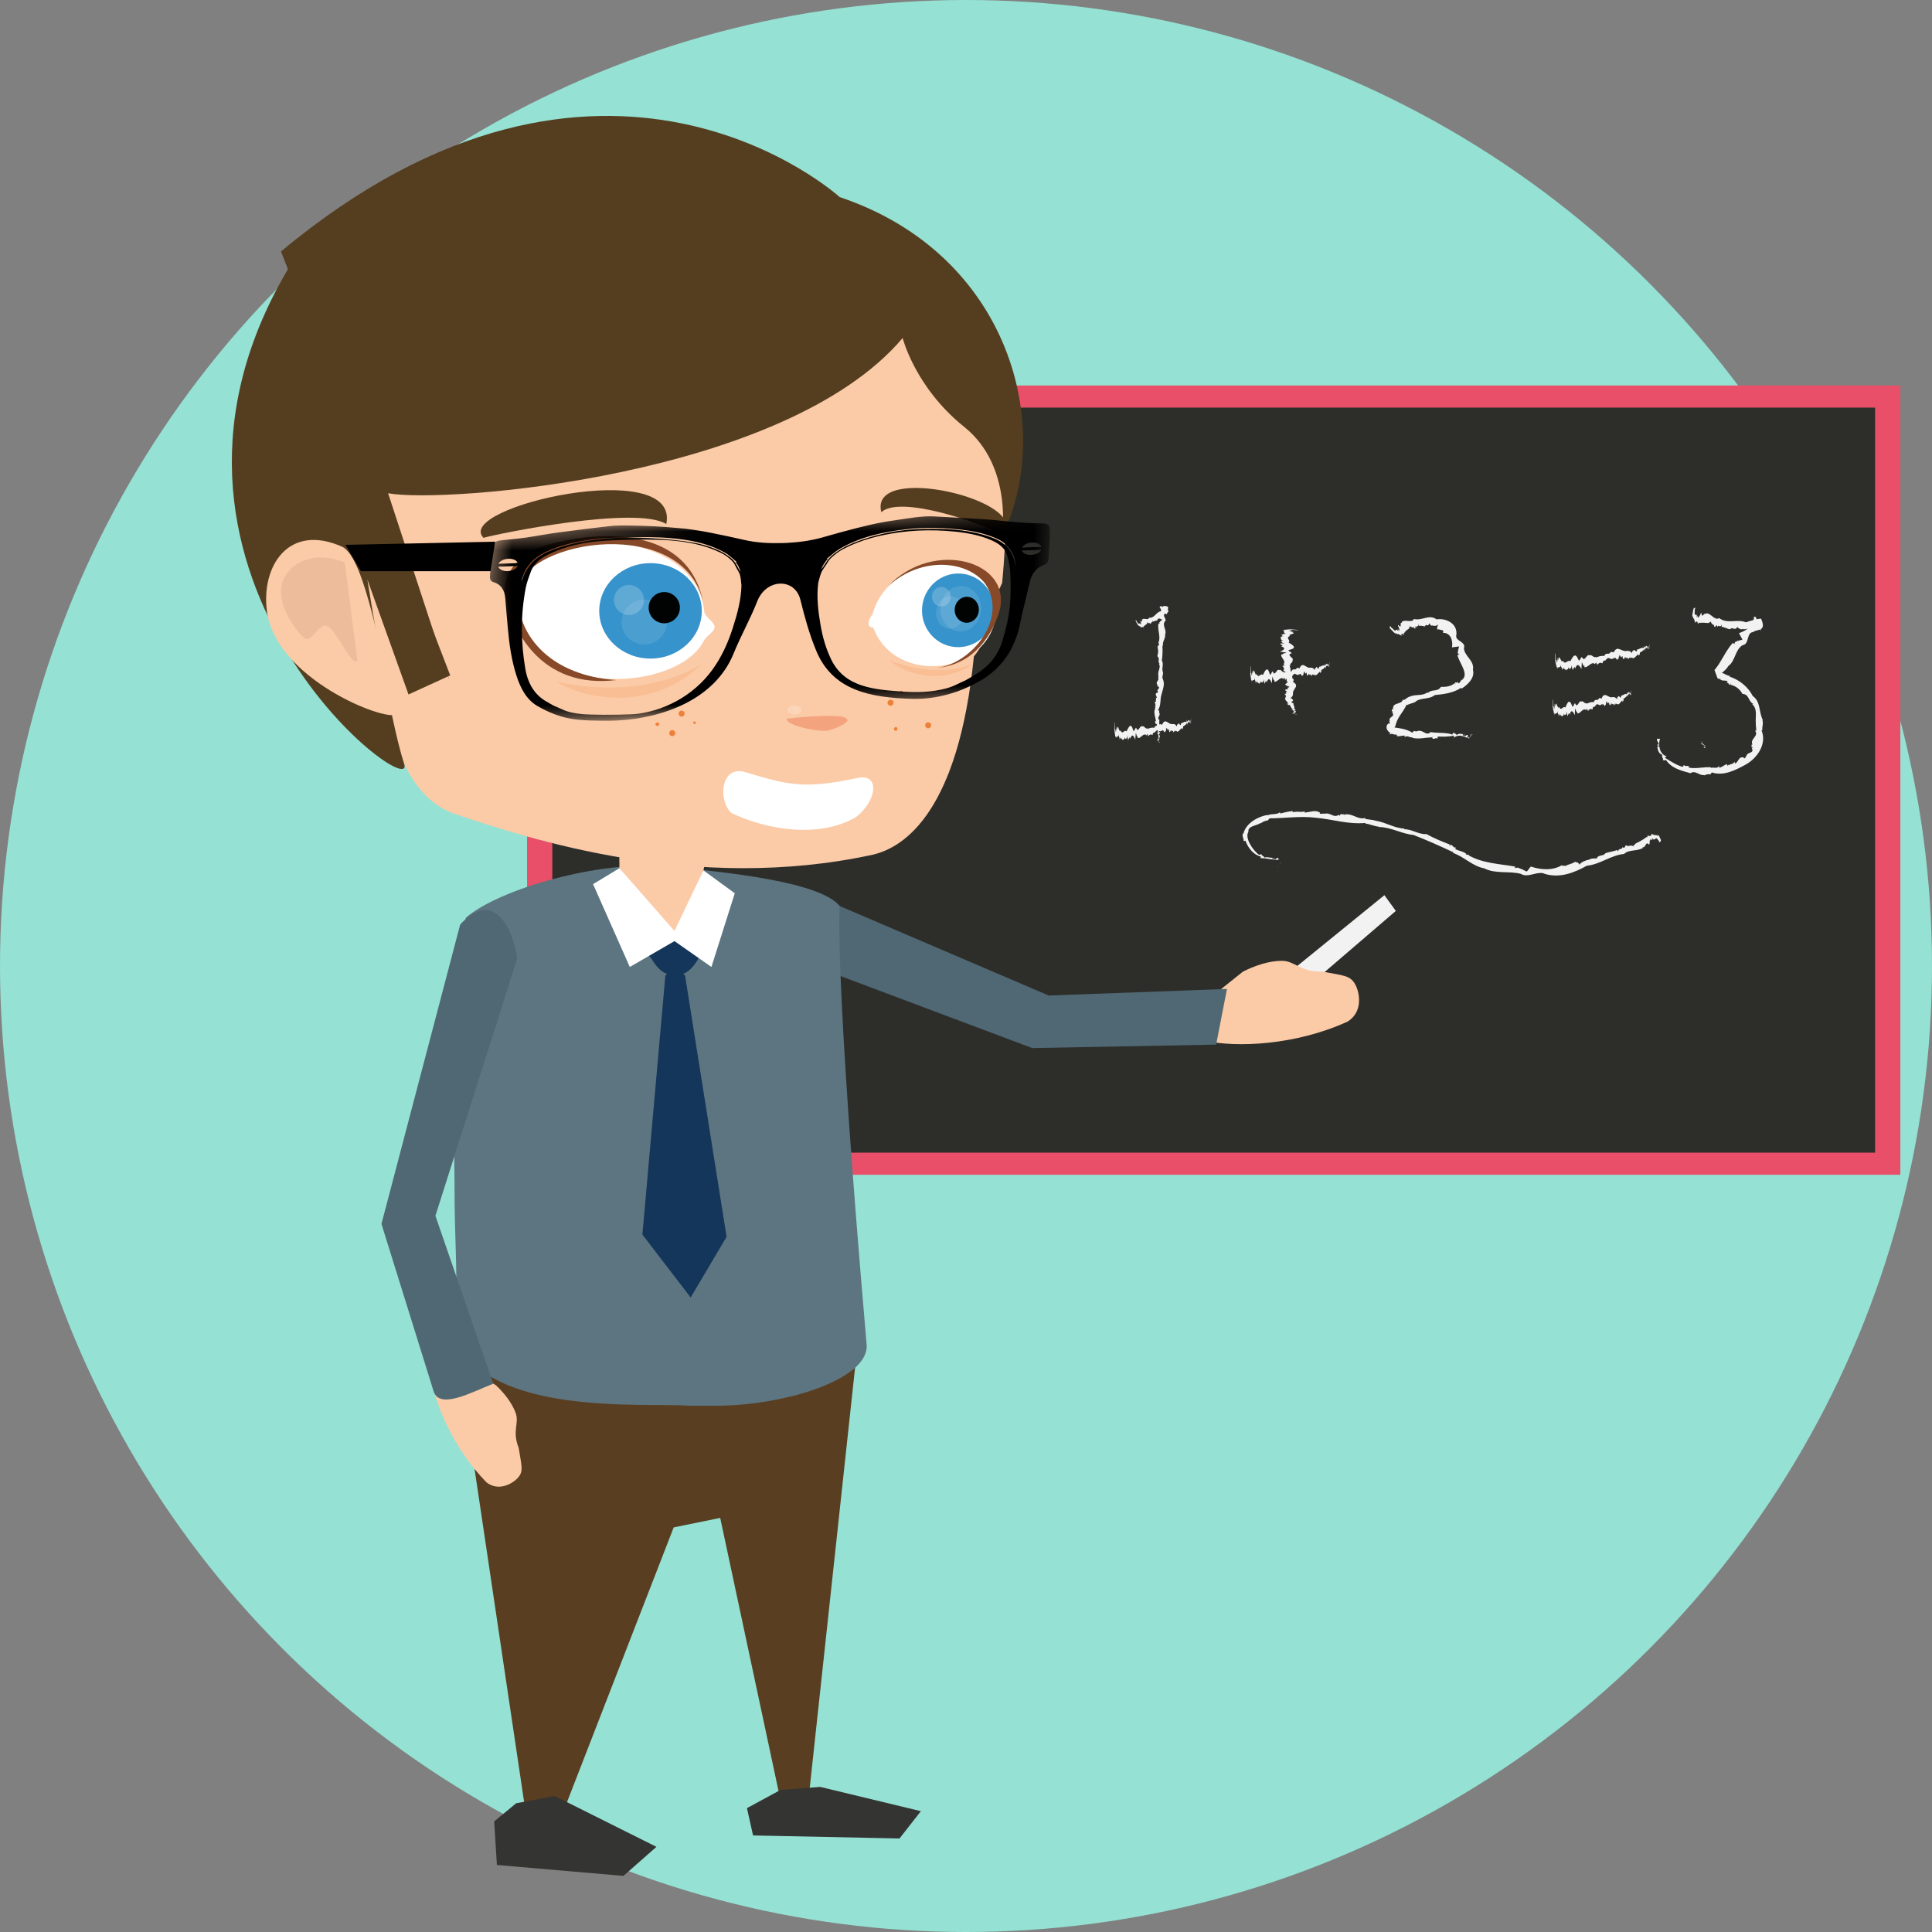 <svg width="100" height="100" viewBox="0 0 100 100" fill="none" xmlns="http://www.w3.org/2000/svg">
<rect x="0" y="0" width="100" height="100" fill="#808080" stroke="none"/>
<circle cx="50" cy="50" r="50" fill="#95E1D3"/>
<path d="M98.362 19.953H27.281V60.805H98.362V19.953Z" fill="#E94F69"/>
<path d="M97.055 21.098H28.588V59.661H97.055V21.098Z" fill="#2D2E2A"/>
<path d="M60.033 38.45L60.053 38.448L60 38.432L60.033 38.45Z" fill="#F2F2F2"/>
<path d="M59.917 38.367H59.881L60.033 38.423C60.123 38.413 59.857 38.374 59.917 38.367Z" fill="#F2F2F2"/>
<path d="M59.934 38.358C59.972 38.346 59.9 38.333 59.875 38.326C59.931 38.337 59.856 38.354 59.934 38.358Z" fill="#F2F2F2"/>
<path d="M60.076 31.361C59.976 31.3 59.934 31.273 60.076 31.361Z" fill="#F2F2F2"/>
<path d="M61.664 37.274L61.671 37.221L61.669 37.191L61.664 37.274Z" fill="#F2F2F2"/>
<path d="M61.637 37.405L61.639 37.461L61.656 37.225C61.649 37.091 61.642 37.494 61.637 37.405Z" fill="#F2F2F2"/>
<path d="M61.621 37.476C61.624 37.39 61.635 37.502 61.633 37.382C61.626 37.327 61.623 37.438 61.621 37.476Z" fill="#F2F2F2"/>
<path d="M61.616 37.294C61.597 37.216 61.581 37.447 61.564 37.333L61.567 37.273C61.554 37.234 61.563 37.425 61.551 37.347C61.545 37.297 61.553 37.271 61.55 37.266C61.524 37.291 61.496 37.236 61.472 37.382C61.465 37.252 61.443 37.378 61.434 37.252C61.427 37.304 61.421 37.291 61.418 37.377C61.327 37.308 61.233 37.435 61.139 37.425C61.095 37.679 61.042 37.377 60.99 37.462V37.436C60.973 37.498 60.949 37.528 60.928 37.495L60.911 37.603C60.789 37.383 60.664 37.538 60.54 37.446C60.399 37.383 60.275 37.201 60.139 37.534L60.141 37.486C60.102 37.537 60.066 37.446 60.028 37.498V37.474C60.021 37.489 60.014 37.498 60.007 37.51C60.003 37.428 59.999 37.347 60.009 37.266C59.85 37.154 60.062 37.057 60.016 36.937L60.032 36.939C59.996 36.897 59.981 36.841 60.006 36.798L59.939 36.754C60.11 36.499 60.032 36.215 60.119 35.948C60.191 35.642 60.337 35.382 60.145 35.059L60.176 35.068C60.151 34.977 60.218 34.904 60.191 34.819L60.207 34.82C60.089 34.603 60.265 34.398 60.136 34.187C60.173 33.95 60.183 33.678 60.165 33.422L60.198 33.425C60.147 33.216 60.342 33.038 60.307 32.831C60.403 32.63 60.156 32.385 60.278 32.186C60.453 32.072 60.12 31.868 60.3 31.763C60.303 31.759 60.306 31.756 60.309 31.754C60.351 31.789 60.364 31.774 60.398 31.794C60.396 31.754 60.415 31.727 60.436 31.699L60.469 31.656L60.482 31.63L60.487 31.616L60.488 31.612C60.508 31.624 60.483 31.608 60.438 31.581C60.46 31.523 60.464 31.463 60.457 31.403C60.269 31.338 60.202 31.363 60.172 31.417C60.138 31.396 60.105 31.376 60.077 31.359L60.079 31.361L60.084 31.368C60.014 31.37 60.11 31.422 60.007 31.415C60.068 31.48 60.096 31.546 60.102 31.612C60.095 31.622 60.088 31.633 60.074 31.641C59.83 31.688 59.76 32.01 59.472 31.973C59.446 32.13 59.204 31.968 59.122 32.06L59.148 32.094C59.045 32.01 59.162 32.292 59.04 32.15L59.038 32.14C58.969 32.072 59.114 32.356 59.042 32.268L59.065 32.31C59.049 32.336 59.033 32.267 59.005 32.263C59.001 32.272 59.048 32.336 59.019 32.322C58.914 32.162 58.986 32.393 58.87 32.212C58.882 32.205 58.805 32.154 58.809 32.099C58.789 32.086 58.756 32.119 58.809 32.194C58.857 32.278 58.888 32.358 58.951 32.407L58.917 32.345C58.964 32.399 58.943 32.37 58.974 32.413C59.01 32.402 59.069 32.486 59.112 32.507L59.109 32.501C59.078 32.42 59.126 32.449 59.145 32.452L59.17 32.483C59.221 32.547 59.119 32.325 59.185 32.449C59.228 32.38 59.3 32.336 59.369 32.292C59.349 32.24 59.425 32.262 59.354 32.184C59.434 32.272 59.502 32.264 59.519 32.248L59.525 32.267C59.644 32.373 59.493 32.12 59.628 32.255C59.562 32.14 59.714 32.251 59.651 32.107L59.696 32.172C59.762 32.134 59.856 32.131 59.913 32.101C59.901 32.02 59.963 32.032 59.994 32.009C60.052 32.031 60.121 32.056 60.17 32.077L60.144 32.071C60.159 32.106 60.057 32.129 60.072 32.163L60.039 32.155C60.083 32.191 59.953 32.212 60.027 32.257L60 32.255L60.035 32.283C60.003 32.279 59.952 32.273 59.963 32.261C59.904 32.545 60.05 32.859 59.998 33.152L59.967 33.137L60.019 33.2L59.986 33.191C59.923 33.258 60.01 33.343 59.989 33.412C59.974 33.411 59.941 33.397 59.922 33.405C60.008 33.467 59.794 33.478 59.982 33.523C59.974 33.524 59.931 33.522 59.916 33.514C59.965 33.667 59.948 33.817 59.903 33.961C60.064 34.1 59.896 34.222 60.02 34.363L59.986 34.359C60.091 34.535 59.946 34.698 59.953 34.871C59.932 34.941 59.968 34.993 59.965 35.064L59.922 35.062C60.074 35.197 59.751 35.3 59.919 35.443L59.862 35.429C59.95 35.457 59.822 35.502 59.978 35.509L59.929 35.527C60.126 35.631 59.819 35.673 59.942 35.79L59.906 35.779C59.932 35.81 59.952 35.844 59.915 35.862L59.891 35.851C59.737 35.924 59.888 36.036 59.874 36.127L59.808 36.111C59.884 36.163 59.801 36.237 59.833 36.299L59.801 36.292L59.843 36.326L59.779 36.32C59.767 36.396 59.816 36.472 59.816 36.547L59.758 36.538C59.856 36.616 59.742 36.684 59.781 36.761L59.761 36.754C59.721 36.936 59.802 37.116 59.829 37.304L59.8 37.294C59.819 37.305 59.856 37.318 59.851 37.328L59.818 37.319C59.717 37.348 59.869 37.438 59.791 37.455C59.801 37.467 59.84 37.475 59.872 37.472C59.874 37.503 59.877 37.534 59.879 37.566C59.834 37.562 59.788 37.563 59.745 37.671C59.636 37.648 59.514 37.671 59.398 37.735V37.685C59.307 37.791 59.217 37.526 59.126 37.605C59.032 37.491 58.931 37.892 58.836 37.74C58.778 37.494 58.701 38.021 58.645 37.767C58.531 37.382 58.421 37.63 58.307 37.86C58.202 37.724 58.097 38.075 57.997 37.795C57.948 37.974 57.894 37.574 57.841 37.624L57.844 37.687C57.824 37.499 57.801 37.95 57.788 37.671L57.791 37.658C57.781 37.517 57.768 37.994 57.762 37.824L57.76 37.894C57.747 37.914 57.758 37.814 57.749 37.786C57.746 37.796 57.746 37.914 57.739 37.874C57.738 37.587 57.709 37.936 57.709 37.614C57.716 37.614 57.697 37.49 57.713 37.422C57.709 37.389 57.688 37.405 57.69 37.542C57.688 37.687 57.679 37.814 57.693 37.926L57.695 37.821C57.7 37.926 57.698 37.874 57.7 37.953C57.716 37.967 57.718 38.121 57.731 38.184L57.73 38.173C57.738 38.046 57.75 38.121 57.756 38.139L57.759 38.198C57.763 38.321 57.778 37.957 57.772 38.168C57.806 38.117 57.844 38.118 57.881 38.117C57.887 38.036 57.91 38.123 57.902 37.969C57.911 38.146 57.939 38.19 57.949 38.184C57.948 38.199 57.948 38.219 57.947 38.213C57.966 38.441 57.969 38.001 57.989 38.281C57.992 38.082 58.022 38.344 58.033 38.111L58.035 38.23C58.07 38.234 58.106 38.305 58.134 38.315C58.159 38.142 58.194 38.393 58.216 38.154C58.232 38.205 58.261 38.304 58.284 38.208L58.282 38.237C58.31 38.223 58.344 38.211 58.362 38.06C58.371 38.289 58.382 38.244 58.395 38.317C58.413 38.21 58.45 38.242 58.478 38.146C58.481 38.252 58.501 38.101 58.502 38.255C58.581 37.958 58.676 38.061 58.76 38.285L58.758 38.296C58.769 38.212 58.782 38.026 58.792 37.916C58.794 37.93 58.794 37.955 58.792 37.955C58.806 37.926 58.821 38.077 58.835 38.049L58.834 38.099C58.847 38.03 58.863 38.221 58.88 38.102L58.881 38.143L58.891 38.086C58.891 38.137 58.891 38.213 58.885 38.196C59.016 38.246 59.15 37.983 59.285 38.021L59.28 38.069L59.306 37.983L59.303 38.033C59.337 38.118 59.371 37.975 59.403 37.997L59.402 38.098C59.426 37.959 59.44 38.278 59.452 37.991C59.454 38.003 59.455 38.069 59.452 38.092C59.518 37.996 59.586 38.001 59.653 38.048C59.709 37.788 59.773 38.023 59.83 37.817L59.829 37.868C59.857 37.804 59.883 37.789 59.911 37.791C59.921 37.837 59.933 37.882 59.951 37.927C59.938 37.932 59.911 37.931 59.877 37.927C60.022 38.066 59.947 38.192 59.91 38.316C59.951 38.325 59.956 38.307 59.997 38.324C60.053 38.288 59.902 38.239 59.982 38.209L60.021 38.217C60.049 38.193 59.921 38.203 59.975 38.179C60.009 38.172 60.026 38.187 60.029 38.182C60.018 38.123 60.06 38.066 59.968 38.003C60.056 37.998 59.977 37.942 60.062 37.928C60.028 37.91 60.039 37.896 59.982 37.884C59.988 37.867 59.988 37.849 59.992 37.831C60.016 37.845 60.039 37.856 60.062 37.845C60.095 37.865 60.116 37.803 60.148 37.8L60.149 37.865C60.204 37.619 60.264 38.086 60.321 37.816L60.317 37.903C60.325 37.767 60.352 37.951 60.348 37.718L60.358 37.787C60.397 37.48 60.429 37.931 60.476 37.73L60.473 37.785C60.485 37.743 60.501 37.708 60.509 37.76L60.505 37.799C60.544 38.017 60.59 37.775 60.63 37.784L60.626 37.886C60.646 37.766 60.683 37.879 60.71 37.823L60.709 37.872L60.721 37.803L60.722 37.901C60.756 37.907 60.788 37.823 60.822 37.812L60.821 37.901C60.852 37.743 60.887 37.903 60.92 37.834L60.918 37.866C61.002 37.9 61.079 37.752 61.163 37.684L61.159 37.73C61.163 37.7 61.168 37.643 61.172 37.65L61.17 37.7C61.187 37.847 61.221 37.608 61.232 37.721C61.236 37.705 61.239 37.644 61.236 37.598C61.302 37.56 61.372 37.532 61.438 37.417C61.441 37.438 61.443 37.478 61.441 37.528C61.498 37.291 61.557 37.385 61.616 37.424C61.618 37.362 61.61 37.358 61.616 37.294ZM59.932 31.981L59.925 31.978C59.927 31.979 59.93 31.98 59.932 31.981Z" fill="#F2F2F2"/>
<path d="M57.73 38.184C57.73 38.203 57.733 38.198 57.734 38.203L57.73 38.184Z" fill="#F2F2F2"/>
<path d="M68.826 34.355L68.834 34.303L68.831 34.273L68.826 34.355Z" fill="#F2F2F2"/>
<path d="M68.801 34.487L68.801 34.543L68.822 34.307C68.813 34.173 68.807 34.576 68.801 34.487Z" fill="#F2F2F2"/>
<path d="M68.783 34.555C68.785 34.47 68.797 34.582 68.796 34.462C68.788 34.407 68.785 34.518 68.783 34.555Z" fill="#F2F2F2"/>
<path d="M68.776 34.376C68.756 34.298 68.74 34.529 68.723 34.415L68.725 34.355C68.712 34.318 68.722 34.507 68.71 34.429C68.704 34.379 68.711 34.353 68.708 34.348C68.681 34.373 68.652 34.318 68.627 34.464C68.621 34.334 68.598 34.46 68.588 34.335C68.581 34.387 68.573 34.374 68.572 34.46C68.477 34.392 68.38 34.518 68.283 34.508C68.238 34.762 68.183 34.46 68.129 34.544V34.519C68.112 34.581 68.087 34.611 68.066 34.578L68.048 34.686C67.922 34.467 67.793 34.62 67.664 34.529C67.519 34.467 67.391 34.284 67.249 34.617L67.252 34.569C67.211 34.62 67.174 34.529 67.136 34.581V34.556C67.041 34.764 66.936 34.529 66.844 34.753C66.831 34.751 66.816 34.751 66.802 34.749C66.807 34.656 66.789 34.557 66.747 34.461L66.797 34.464C66.698 34.357 66.969 34.275 66.896 34.169C67.014 34.072 66.621 33.939 66.78 33.843C67.03 33.793 66.509 33.676 66.766 33.631C67.158 33.529 66.918 33.392 66.696 33.254C66.839 33.146 66.495 33.01 66.781 32.916C66.606 32.852 67.009 32.818 66.962 32.755L66.9 32.754C67.088 32.744 66.641 32.691 66.92 32.695L66.932 32.698C67.075 32.695 66.6 32.652 66.769 32.655L66.7 32.649C66.68 32.635 66.779 32.652 66.808 32.644C66.799 32.639 66.68 32.634 66.722 32.628C67.008 32.644 66.661 32.591 66.983 32.61C66.982 32.617 67.108 32.606 67.174 32.627C67.207 32.624 67.193 32.6 67.056 32.594C66.911 32.583 66.784 32.567 66.673 32.574L66.779 32.583C66.672 32.581 66.725 32.583 66.646 32.58C66.631 32.597 66.477 32.591 66.414 32.6H66.425C66.55 32.617 66.476 32.624 66.456 32.63L66.398 32.63C66.275 32.627 66.636 32.665 66.426 32.647C66.476 32.686 66.471 32.728 66.471 32.769C66.55 32.779 66.461 32.8 66.617 32.801C66.439 32.801 66.394 32.828 66.399 32.84C66.383 32.838 66.364 32.837 66.371 32.835C66.141 32.843 66.58 32.874 66.3 32.878C66.499 32.893 66.235 32.911 66.467 32.937L66.348 32.932C66.341 32.97 66.267 33.006 66.257 33.037C66.428 33.074 66.174 33.097 66.412 33.134C66.359 33.15 66.259 33.175 66.354 33.207L66.325 33.203C66.337 33.234 66.347 33.272 66.496 33.301C66.266 33.296 66.31 33.312 66.237 33.32C66.343 33.347 66.308 33.385 66.403 33.422C66.296 33.42 66.446 33.45 66.292 33.443C66.584 33.546 66.474 33.646 66.244 33.724C66.332 33.741 66.505 33.764 66.611 33.783C66.597 33.783 66.573 33.781 66.573 33.78C66.6 33.798 66.448 33.804 66.475 33.823L66.426 33.817C66.493 33.837 66.301 33.842 66.418 33.867L66.377 33.866L66.435 33.88C66.384 33.877 66.307 33.872 66.325 33.867C66.266 34.007 66.52 34.172 66.474 34.317L66.426 34.308L66.511 34.342L66.461 34.337C66.374 34.368 66.514 34.414 66.49 34.449L66.388 34.442C66.525 34.476 66.206 34.473 66.492 34.503C66.48 34.504 66.415 34.501 66.391 34.497C66.483 34.576 66.472 34.651 66.422 34.722C66.507 34.747 66.535 34.77 66.545 34.793C66.527 34.8 66.508 34.807 66.49 34.817V34.768C66.396 34.874 66.304 34.609 66.209 34.687C66.111 34.574 66.008 34.974 65.909 34.822C65.849 34.576 65.769 35.102 65.711 34.849C65.594 34.464 65.48 34.712 65.363 34.942C65.253 34.806 65.145 35.157 65.04 34.877C64.991 35.057 64.936 34.656 64.88 34.707L64.883 34.77C64.862 34.581 64.839 35.033 64.826 34.753L64.828 34.74C64.818 34.598 64.804 35.075 64.797 34.906L64.796 34.977C64.782 34.997 64.794 34.897 64.784 34.869C64.78 34.878 64.781 34.997 64.775 34.956C64.773 34.669 64.743 35.018 64.742 34.696C64.749 34.696 64.731 34.572 64.747 34.504C64.742 34.471 64.721 34.487 64.723 34.624C64.721 34.77 64.713 34.896 64.726 35.008L64.729 34.903C64.733 35.008 64.733 34.955 64.734 35.035C64.751 35.049 64.752 35.203 64.765 35.266V35.255C64.773 35.128 64.786 35.203 64.791 35.221L64.794 35.281C64.799 35.404 64.814 35.04 64.808 35.251C64.843 35.199 64.882 35.201 64.92 35.199C64.926 35.119 64.95 35.207 64.942 35.052C64.951 35.228 64.98 35.273 64.991 35.266C64.989 35.282 64.989 35.302 64.988 35.295C65.009 35.524 65.013 35.083 65.031 35.363C65.034 35.164 65.066 35.427 65.077 35.194L65.08 35.312C65.115 35.316 65.154 35.388 65.183 35.397C65.208 35.224 65.243 35.475 65.266 35.236C65.284 35.287 65.312 35.386 65.338 35.29L65.335 35.32C65.363 35.305 65.398 35.293 65.418 35.143C65.427 35.373 65.438 35.327 65.451 35.399C65.47 35.293 65.508 35.324 65.537 35.228C65.541 35.334 65.559 35.183 65.562 35.337C65.643 35.04 65.743 35.144 65.828 35.368C65.84 35.281 65.852 35.105 65.862 34.999C65.863 35.014 65.863 35.038 65.862 35.038C65.877 35.009 65.892 35.161 65.906 35.132L65.904 35.182C65.919 35.113 65.934 35.305 65.952 35.186L65.953 35.226L65.964 35.169C65.964 35.22 65.963 35.296 65.958 35.28C66.092 35.33 66.232 35.066 66.371 35.104L66.365 35.153L66.393 35.066L66.39 35.117C66.424 35.202 66.46 35.059 66.493 35.08L66.492 35.182C66.517 35.043 66.532 35.362 66.545 35.075C66.546 35.087 66.546 35.153 66.543 35.176C66.566 35.146 66.588 35.128 66.61 35.117C66.597 35.139 66.588 35.161 66.597 35.186C66.574 35.219 66.634 35.248 66.635 35.283L66.57 35.28C66.813 35.355 66.342 35.393 66.608 35.472L66.522 35.462C66.656 35.48 66.471 35.497 66.704 35.508L66.634 35.514C66.938 35.575 66.486 35.583 66.683 35.648L66.627 35.641C66.67 35.657 66.703 35.675 66.651 35.683L66.613 35.676C66.39 35.707 66.63 35.769 66.619 35.815L66.517 35.804C66.635 35.833 66.521 35.866 66.576 35.899L66.527 35.895L66.594 35.914L66.497 35.908C66.488 35.946 66.57 35.986 66.578 36.024L66.49 36.017C66.647 36.061 66.484 36.089 66.551 36.13L66.52 36.126C66.479 36.216 66.621 36.311 66.683 36.406L66.638 36.4C66.668 36.406 66.724 36.414 66.718 36.419L66.667 36.413C66.52 36.424 66.755 36.475 66.642 36.481C66.658 36.487 66.719 36.494 66.765 36.493C66.799 36.568 66.822 36.645 66.931 36.726C66.911 36.728 66.871 36.726 66.822 36.722C67.053 36.799 66.956 36.859 66.913 36.92C66.975 36.926 66.98 36.917 67.045 36.927C67.123 36.912 66.893 36.881 67.009 36.868L67.069 36.875C67.107 36.863 66.917 36.863 66.996 36.853C67.046 36.85 67.072 36.859 67.076 36.857C67.054 36.826 67.11 36.8 66.966 36.764C67.097 36.765 66.973 36.733 67.099 36.73C67.047 36.719 67.06 36.712 66.974 36.704C67.05 36.608 66.93 36.497 66.946 36.394C66.695 36.331 67.001 36.291 66.919 36.229L66.945 36.23C66.884 36.208 66.856 36.178 66.889 36.158L66.783 36.133C67.011 36.012 66.865 35.866 66.965 35.734C67.037 35.583 67.227 35.458 66.904 35.287L66.951 35.293C66.904 35.246 66.996 35.212 66.946 35.168L66.971 35.169C66.857 35.104 66.885 35.046 66.89 34.987C66.906 34.976 66.921 34.952 66.936 34.9V34.952C67.013 34.77 67.094 34.964 67.175 34.928C67.21 34.949 67.232 34.887 67.264 34.883L67.266 34.948C67.322 34.702 67.384 35.169 67.443 34.899L67.439 34.986C67.449 34.85 67.475 35.034 67.472 34.8L67.483 34.871C67.522 34.563 67.555 35.014 67.604 34.814L67.601 34.869C67.614 34.826 67.629 34.791 67.639 34.843L67.634 34.882C67.675 35.101 67.72 34.858 67.764 34.867L67.759 34.969C67.779 34.849 67.819 34.962 67.845 34.906L67.843 34.955L67.856 34.886L67.858 34.983C67.893 34.99 67.926 34.907 67.961 34.896L67.96 34.983C67.992 34.826 68.028 34.986 68.062 34.917L68.06 34.949C68.146 34.983 68.227 34.835 68.314 34.768L68.311 34.814C68.314 34.783 68.319 34.726 68.323 34.733L68.32 34.784C68.339 34.93 68.374 34.691 68.385 34.804C68.39 34.788 68.392 34.727 68.39 34.681C68.457 34.644 68.529 34.616 68.597 34.501C68.6 34.521 68.601 34.561 68.6 34.611C68.659 34.374 68.721 34.468 68.781 34.507C68.778 34.445 68.769 34.441 68.776 34.376Z" fill="#F2F2F2"/>
<path d="M65.826 35.367C65.825 35.37 65.825 35.375 65.824 35.378L65.826 35.367Z" fill="#F2F2F2"/>
<path d="M64.764 35.264C64.764 35.284 64.767 35.279 64.768 35.284L64.764 35.264Z" fill="#F2F2F2"/>
<path d="M67.109 36.989H67.139L67.059 36.978L67.109 36.989Z" fill="#F2F2F2"/>
<path d="M66.929 36.943L66.871 36.941L67.106 36.977C67.241 36.975 66.838 36.944 66.929 36.943Z" fill="#F2F2F2"/>
<path d="M66.951 36.937C67.007 36.932 66.897 36.922 66.859 36.918C66.945 36.925 66.831 36.931 66.951 36.937Z" fill="#F2F2F2"/>
<path d="M66.242 33.722H66.243L66.232 33.721L66.242 33.722Z" fill="#F2F2F2"/>
<path d="M66.413 32.598C66.393 32.597 66.397 32.6 66.393 32.601L66.413 32.598Z" fill="#F2F2F2"/>
<path d="M76.176 38.07L76.211 38.023L76.209 37.992L76.176 38.07Z" fill="#F2F2F2"/>
<path d="M76.054 38.183L76.051 38.239L76.163 38.018C76.15 37.88 76.063 38.275 76.054 38.183Z" fill="#F2F2F2"/>
<path d="M75.975 38.243C75.999 38.16 76.026 38.278 76.037 38.158C76.017 38.098 75.987 38.207 75.975 38.243Z" fill="#F2F2F2"/>
<path d="M75.773 33.545C75.896 33.207 75.289 33.181 75.38 32.874C75.456 32.27 74.844 31.982 74.354 32.058C73.971 31.775 73.606 32.147 73.178 32.039C73.089 32.274 72.708 32.021 72.541 32.206L72.584 32.252C72.403 32.148 72.603 32.564 72.394 32.376L72.391 32.361C72.266 32.281 72.532 32.678 72.404 32.566L72.446 32.623C72.424 32.671 72.389 32.567 72.342 32.572C72.337 32.588 72.425 32.67 72.375 32.66C72.173 32.456 72.332 32.786 72.103 32.561C72.124 32.539 71.981 32.507 71.981 32.411C71.946 32.398 71.883 32.486 71.992 32.571C72.096 32.674 72.169 32.781 72.285 32.821L72.213 32.742C72.301 32.803 72.26 32.77 72.321 32.821C72.376 32.786 72.488 32.891 72.561 32.908L72.553 32.9C72.488 32.789 72.569 32.815 72.597 32.815L72.643 32.853C72.732 32.936 72.537 32.627 72.661 32.799C72.718 32.681 72.832 32.6 72.942 32.524C72.915 32.447 73.034 32.478 72.929 32.362C73.051 32.496 73.15 32.482 73.18 32.465C73.186 32.48 73.194 32.497 73.186 32.494C73.344 32.673 73.168 32.269 73.34 32.497C73.274 32.304 73.46 32.517 73.414 32.289L73.458 32.4C73.563 32.361 73.682 32.424 73.757 32.419C73.818 32.237 73.901 32.502 73.981 32.259C74.029 32.318 74.07 32.439 74.163 32.358L74.148 32.384C74.227 32.383 74.309 32.433 74.44 32.323C74.349 32.536 74.402 32.5 74.388 32.589C74.49 32.537 74.558 32.633 74.695 32.617C74.635 32.697 74.78 32.644 74.674 32.755C75.073 32.738 75.22 33.144 75.154 33.508C75.248 33.503 75.425 33.464 75.537 33.456C75.526 33.466 75.504 33.477 75.5 33.468C75.551 33.511 75.439 33.626 75.489 33.666L75.439 33.678C75.525 33.7 75.375 33.83 75.511 33.84L75.475 33.859L75.545 33.874C75.498 33.892 75.427 33.92 75.433 33.895C75.535 34.326 75.987 34.807 75.736 35.134L75.704 35.098L75.733 35.203L75.698 35.166C75.612 35.185 75.59 35.328 75.494 35.376C75.483 35.353 75.472 35.302 75.448 35.284C75.45 35.453 75.265 35.161 75.337 35.445C75.329 35.435 75.304 35.374 75.303 35.35C75.129 35.523 74.847 35.561 74.581 35.553C74.399 35.842 74.111 35.641 73.906 35.876L73.9 35.825C73.625 36.048 73.27 35.916 72.965 36.059C72.832 36.093 72.771 36.187 72.651 36.242L72.617 36.187C72.575 36.504 72.047 36.312 72.11 36.717L72.048 36.654C72.138 36.76 71.915 36.754 72.127 36.858H72.043C72.276 37.126 71.811 37.084 71.945 37.332L71.89 37.309C71.929 37.37 71.96 37.432 71.906 37.464L71.87 37.443C71.685 37.573 71.767 37.829 71.952 37.928L71.917 38.027C72.017 37.92 72.147 38.054 72.262 38.016L72.249 38.063L72.312 38.004L72.299 38.1C72.436 38.129 72.58 38.066 72.716 38.075L72.696 38.162C72.846 38.026 72.963 38.206 73.107 38.159L73.093 38.188C73.425 38.275 73.759 38.177 74.104 38.163L74.084 38.206C74.105 38.179 74.132 38.126 74.148 38.136L74.129 38.184C74.178 38.339 74.352 38.125 74.378 38.244C74.401 38.23 74.419 38.172 74.415 38.124C74.682 38.129 74.967 38.144 75.252 38.073C75.261 38.095 75.257 38.134 75.246 38.184C75.51 37.985 75.734 38.116 75.962 38.19C75.98 38.13 75.948 38.121 75.981 38.06C75.918 37.972 75.82 38.191 75.769 38.067L75.787 38.01C75.744 37.964 75.754 38.158 75.714 38.073C75.702 38.021 75.731 37.999 75.723 37.993C75.613 38.001 75.513 37.93 75.391 38.058C75.387 37.926 75.28 38.036 75.259 37.907C75.224 37.954 75.198 37.937 75.174 38.02C74.817 37.896 74.422 37.96 74.046 37.892C73.83 38.114 73.666 37.783 73.443 37.834L73.447 37.809C73.368 37.859 73.266 37.873 73.188 37.829L73.103 37.925C72.875 37.778 72.63 37.723 72.382 37.684L72.183 37.654C72.185 37.625 72.192 37.607 72.211 37.614C72.343 37.073 72.569 36.966 72.813 36.462C72.825 36.484 72.834 36.495 72.826 36.509C72.942 36.412 73.083 36.428 73.202 36.346L73.21 36.37C73.493 36.068 73.939 36.243 74.264 35.976C74.697 35.936 75.224 35.874 75.627 35.6L75.649 35.646C75.946 35.451 76.356 35.105 76.239 34.663C76.33 34.197 75.779 33.946 75.773 33.545Z" fill="#F2F2F2"/>
<path d="M72.585 32.913L72.561 32.908C72.577 32.923 72.578 32.913 72.585 32.913Z" fill="#F2F2F2"/>
<path d="M85.383 33.428L85.389 33.376L85.385 33.346L85.383 33.428Z" fill="#F2F2F2"/>
<path d="M85.357 33.56L85.362 33.616L85.373 33.379C85.355 33.246 85.368 33.65 85.357 33.56Z" fill="#F2F2F2"/>
<path d="M85.34 33.633C85.339 33.547 85.358 33.658 85.35 33.538C85.338 33.484 85.34 33.594 85.34 33.633Z" fill="#F2F2F2"/>
<path d="M85.323 33.449C85.295 33.373 85.289 33.605 85.262 33.492L85.261 33.432C85.245 33.395 85.266 33.584 85.248 33.507C85.238 33.458 85.244 33.431 85.242 33.426C85.21 33.453 85.174 33.4 85.151 33.547C85.137 33.417 85.116 33.544 85.097 33.42C85.092 33.473 85.083 33.46 85.085 33.546C84.968 33.485 84.859 33.616 84.743 33.612C84.702 33.868 84.621 33.57 84.561 33.659L84.56 33.633C84.543 33.696 84.514 33.727 84.487 33.697L84.472 33.805C84.31 33.593 84.164 33.756 84.006 33.673C83.828 33.619 83.666 33.447 83.515 33.788L83.516 33.74C83.469 33.793 83.42 33.705 83.377 33.759L83.376 33.735C83.273 33.949 83.137 33.72 83.038 33.95C82.903 33.935 82.753 33.965 82.615 34.037L82.612 33.987C82.504 34.099 82.381 33.84 82.272 33.925C82.149 33.818 82.046 34.225 81.921 34.08C81.836 33.838 81.769 34.368 81.687 34.119C81.525 33.744 81.403 33.998 81.275 34.234C81.139 34.105 81.029 34.463 80.888 34.191C80.838 34.373 80.751 33.977 80.687 34.032L80.694 34.094C80.659 33.907 80.655 34.358 80.625 34.081L80.627 34.068C80.607 33.927 80.616 34.404 80.599 34.235L80.601 34.306C80.587 34.327 80.595 34.226 80.582 34.199C80.577 34.208 80.587 34.326 80.576 34.287C80.559 34.001 80.541 34.351 80.523 34.029C80.531 34.029 80.503 33.906 80.519 33.837C80.511 33.804 80.486 33.822 80.497 33.958C80.503 34.103 80.499 34.23 80.521 34.341L80.518 34.235C80.529 34.34 80.525 34.288 80.53 34.367C80.552 34.38 80.563 34.534 80.58 34.596V34.584C80.582 34.458 80.601 34.532 80.61 34.55L80.616 34.609C80.627 34.731 80.626 34.367 80.631 34.579C80.669 34.524 80.716 34.524 80.763 34.519C80.765 34.438 80.799 34.525 80.779 34.371C80.801 34.546 80.838 34.589 80.85 34.581C80.85 34.597 80.85 34.617 80.848 34.61C80.885 34.837 80.866 34.397 80.904 34.675C80.897 34.477 80.95 34.736 80.951 34.504L80.959 34.621C81.001 34.623 81.051 34.692 81.086 34.7C81.107 34.526 81.164 34.774 81.176 34.534C81.2 34.583 81.24 34.681 81.265 34.583L81.263 34.612C81.297 34.596 81.338 34.581 81.353 34.431C81.376 34.659 81.387 34.612 81.406 34.684C81.423 34.577 81.47 34.606 81.499 34.508C81.511 34.613 81.525 34.461 81.534 34.615C81.616 34.313 81.74 34.41 81.854 34.629L81.854 34.64C81.862 34.555 81.868 34.368 81.876 34.258C81.877 34.272 81.88 34.297 81.876 34.297C81.893 34.267 81.919 34.417 81.936 34.388V34.438C81.95 34.368 81.978 34.558 81.993 34.439L81.996 34.479L82.007 34.421C82.01 34.471 82.013 34.548 82.005 34.532C82.169 34.572 82.321 34.3 82.489 34.329L82.485 34.378L82.512 34.29L82.512 34.34C82.556 34.424 82.592 34.278 82.633 34.298L82.637 34.399C82.659 34.26 82.696 34.577 82.694 34.289C82.696 34.301 82.701 34.366 82.7 34.39C82.776 34.29 82.861 34.29 82.946 34.333C83 34.069 83.09 34.3 83.15 34.09L83.153 34.141C83.237 33.954 83.344 34.144 83.438 34.102C83.479 34.121 83.503 34.057 83.543 34.052L83.548 34.117C83.602 33.867 83.701 34.331 83.756 34.056V34.144C83.76 34.007 83.801 34.19 83.784 33.956L83.801 34.026C83.832 33.716 83.895 34.163 83.943 33.961L83.942 34.016C83.955 33.972 83.972 33.937 83.986 33.988L83.983 34.027C84.044 34.244 84.085 33.998 84.137 34.003V34.107C84.154 33.985 84.207 34.095 84.236 34.037L84.237 34.086L84.249 34.017L84.255 34.113C84.298 34.118 84.334 34.032 84.374 34.019L84.377 34.108C84.407 33.947 84.46 34.105 84.496 34.034L84.495 34.066C84.601 34.095 84.688 33.942 84.787 33.869L84.786 33.915C84.79 33.885 84.792 33.828 84.797 33.834L84.797 33.886C84.827 34.03 84.856 33.79 84.876 33.901C84.881 33.885 84.881 33.825 84.875 33.778C84.953 33.737 85.037 33.704 85.114 33.585C85.118 33.605 85.121 33.645 85.123 33.695C85.18 33.455 85.258 33.545 85.333 33.58C85.33 33.518 85.319 33.515 85.323 33.449Z" fill="#F2F2F2"/>
<path d="M80.58 34.596C80.582 34.617 80.585 34.611 80.587 34.616L80.58 34.596Z" fill="#F2F2F2"/>
<path d="M84.449 35.814L84.453 35.762L84.449 35.732V35.814Z" fill="#F2F2F2"/>
<path d="M84.432 35.948L84.438 36.004L84.442 35.767C84.425 35.635 84.444 36.038 84.432 35.948Z" fill="#F2F2F2"/>
<path d="M84.417 36.019C84.414 35.934 84.432 36.044 84.424 35.925C84.412 35.87 84.417 35.981 84.417 36.019Z" fill="#F2F2F2"/>
<path d="M84.351 35.882L84.35 35.822C84.335 35.785 84.356 35.974 84.338 35.897C84.329 35.848 84.335 35.821 84.331 35.816C84.306 35.843 84.274 35.79 84.258 35.938C84.244 35.808 84.229 35.935 84.211 35.81C84.207 35.863 84.199 35.85 84.202 35.936C84.103 35.874 84.015 36.007 83.917 36.002C83.888 36.258 83.814 35.961 83.765 36.049L83.764 36.024C83.75 36.087 83.727 36.118 83.703 36.088L83.692 36.195C83.552 35.984 83.433 36.147 83.299 36.064C83.148 36.01 83.009 35.837 82.889 36.179V36.131C82.851 36.184 82.808 36.096 82.773 36.151L82.772 36.126C82.688 36.34 82.57 36.112 82.493 36.342C82.379 36.326 82.253 36.356 82.139 36.428L82.136 36.378C82.048 36.491 81.938 36.231 81.849 36.317C81.745 36.21 81.667 36.616 81.559 36.471C81.482 36.23 81.436 36.76 81.362 36.51C81.22 36.134 81.123 36.389 81.019 36.626C80.903 36.496 80.817 36.854 80.693 36.582C80.656 36.764 80.575 36.368 80.523 36.423L80.529 36.485C80.497 36.298 80.502 36.75 80.471 36.473L80.472 36.46C80.453 36.319 80.469 36.796 80.453 36.627L80.455 36.699C80.444 36.719 80.448 36.619 80.437 36.591C80.434 36.6 80.444 36.718 80.434 36.679C80.413 36.393 80.406 36.743 80.384 36.421C80.391 36.421 80.366 36.298 80.377 36.229C80.37 36.196 80.35 36.214 80.36 36.35C80.369 36.495 80.369 36.622 80.389 36.733L80.384 36.627C80.395 36.732 80.391 36.679 80.397 36.758C80.415 36.772 80.427 36.925 80.444 36.987V36.976C80.444 36.85 80.459 36.923 80.467 36.942L80.473 37.001C80.486 37.123 80.478 36.758 80.486 36.97C80.518 36.916 80.557 36.916 80.596 36.911C80.596 36.83 80.625 36.916 80.607 36.763C80.627 36.937 80.659 36.98 80.67 36.973C80.67 36.989 80.671 37.008 80.668 37.001C80.704 37.229 80.68 36.789 80.717 37.066C80.707 36.867 80.755 37.127 80.752 36.895L80.762 37.013C80.798 37.015 80.84 37.084 80.871 37.091C80.885 36.916 80.936 37.166 80.943 36.925C80.964 36.975 81 37.072 81.018 36.974L81.018 37.003C81.045 36.987 81.079 36.973 81.089 36.821C81.112 37.049 81.122 37.003 81.139 37.075C81.15 36.968 81.191 36.997 81.213 36.899C81.225 37.004 81.234 36.852 81.246 37.006C81.307 36.704 81.414 36.801 81.514 37.019C81.519 36.931 81.521 36.755 81.524 36.648C81.527 36.662 81.528 36.687 81.525 36.687C81.54 36.658 81.564 36.807 81.578 36.779L81.579 36.828C81.59 36.759 81.617 36.949 81.627 36.828L81.63 36.87L81.637 36.812C81.641 36.863 81.646 36.938 81.638 36.922C81.776 36.963 81.899 36.691 82.04 36.72L82.038 36.769L82.059 36.681L82.059 36.73C82.099 36.814 82.125 36.669 82.161 36.689L82.166 36.79C82.182 36.65 82.218 36.968 82.212 36.68C82.214 36.692 82.218 36.757 82.218 36.781C82.28 36.681 82.352 36.682 82.424 36.724C82.465 36.46 82.544 36.69 82.59 36.481L82.594 36.532C82.659 36.346 82.754 36.535 82.832 36.493C82.868 36.512 82.886 36.449 82.918 36.444L82.924 36.509C82.964 36.259 83.057 36.722 83.098 36.447L83.099 36.535C83.1 36.399 83.138 36.581 83.12 36.348L83.134 36.417C83.155 36.107 83.217 36.555 83.252 36.353L83.254 36.408C83.263 36.364 83.276 36.328 83.29 36.38L83.288 36.419C83.343 36.635 83.373 36.39 83.416 36.395L83.418 36.498C83.431 36.377 83.477 36.486 83.501 36.428L83.502 36.477L83.511 36.408L83.519 36.505C83.555 36.509 83.583 36.423 83.616 36.41L83.621 36.498C83.643 36.339 83.69 36.496 83.719 36.425V36.457C83.809 36.485 83.878 36.333 83.96 36.26V36.306C83.962 36.276 83.963 36.219 83.969 36.226L83.969 36.276C83.997 36.421 84.016 36.18 84.034 36.291C84.039 36.275 84.037 36.215 84.031 36.167C84.096 36.127 84.165 36.094 84.228 35.975C84.233 35.996 84.236 36.035 84.238 36.085C84.282 35.845 84.35 35.935 84.412 35.969C84.411 35.908 84.401 35.904 84.403 35.839C84.377 35.763 84.375 35.995 84.351 35.882Z" fill="#F2F2F2"/>
<path d="M80.443 36.984C80.445 37.005 80.447 37 80.448 37.005L80.443 36.984Z" fill="#F2F2F2"/>
<path d="M88.094 38.381L88.062 38.384L88.134 38.439L88.094 38.381Z" fill="#F2F2F2"/>
<path d="M88.231 38.624L88.288 38.626L88.081 38.457C87.939 38.481 88.324 38.614 88.231 38.624Z" fill="#F2F2F2"/>
<path d="M88.204 38.652C88.143 38.687 88.249 38.721 88.286 38.735C88.203 38.708 88.324 38.663 88.204 38.652Z" fill="#F2F2F2"/>
<path d="M91.173 37.798C91.198 37.801 91.211 37.797 91.219 37.815C91.192 37.625 91.286 37.454 91.221 37.273L91.246 37.272C91.029 36.86 91.14 36.312 90.724 36.028C90.497 35.572 90.024 35.176 89.521 35.024L89.544 34.979C89.413 35.001 89.235 34.84 89.122 34.83C89.252 34.726 89.377 34.617 89.46 34.471C89.821 34.22 89.807 33.619 90.2 33.391C90.558 33.349 90.383 32.742 90.738 32.717C90.8 32.665 90.888 32.644 90.972 32.621C90.982 32.62 90.99 32.617 90.999 32.614C91.032 32.605 91.063 32.596 91.093 32.584C91.1 32.628 91.124 32.623 91.147 32.62H91.149H91.15H91.151C91.194 32.728 91.173 32.675 91.151 32.62C91.139 32.59 91.133 32.575 91.129 32.567C91.251 32.503 91.308 32.376 91.152 32.02C91.077 32.025 91.001 32.036 90.926 32.052C90.908 32.009 90.892 31.969 90.872 31.92L90.87 31.924L90.864 31.931L90.85 31.938C90.837 31.939 90.818 31.931 90.787 31.907C90.787 31.972 90.778 32.031 90.765 32.088C90.633 32.124 90.501 32.168 90.367 32.211C89.913 32.023 89.406 32.32 88.983 31.991C88.748 32.146 88.555 31.722 88.309 31.746L88.31 31.809C88.245 31.612 88.09 32.048 88.067 31.765L88.078 31.753C88.048 31.607 87.935 32.075 87.927 31.902L87.911 31.972C87.854 31.986 87.914 31.892 87.875 31.86C87.858 31.866 87.854 31.986 87.825 31.942C87.85 31.656 87.684 31.989 87.716 31.668C87.745 31.671 87.682 31.538 87.757 31.479C87.741 31.444 87.647 31.45 87.64 31.587C87.617 31.73 87.566 31.852 87.61 31.969L87.633 31.866C87.64 31.973 87.642 31.92 87.64 31.999C87.711 32.021 87.705 32.175 87.75 32.243L87.751 32.232C87.801 32.111 87.842 32.191 87.868 32.212L87.874 32.272C87.878 32.396 87.983 32.041 87.938 32.249C88.092 32.214 88.264 32.235 88.43 32.251C88.462 32.174 88.557 32.273 88.538 32.115C88.56 32.295 88.679 32.353 88.725 32.351C88.722 32.367 88.718 32.386 88.711 32.379C88.776 32.616 88.842 32.18 88.894 32.468C88.929 32.272 89.039 32.547 89.112 32.322L89.109 32.441C89.259 32.461 89.417 32.551 89.544 32.574C89.672 32.415 89.799 32.681 89.919 32.454C89.991 32.514 90.105 32.626 90.225 32.543L90.211 32.57C90.294 32.57 90.389 32.568 90.473 32.528C90.343 32.633 90.183 32.712 90.013 32.77C90.049 32.863 90.148 33.017 90.198 33.123C90.184 33.117 90.165 33.101 90.172 33.092C90.15 33.163 89.993 33.115 89.97 33.185C89.951 33.169 89.951 33.169 89.94 33.144C89.951 33.238 89.76 33.166 89.801 33.301L89.767 33.277L89.78 33.351C89.743 33.317 89.685 33.266 89.715 33.257C89.506 33.465 89.353 33.728 89.199 33.992L88.963 34.384L88.831 34.57L88.759 34.658L88.75 34.668L88.746 34.673L88.743 34.676L88.741 34.677C88.721 34.619 88.838 34.942 88.899 35.108H88.9L88.918 35.112L88.964 35.126L88.935 35.169L89.055 35.111L89.031 35.156C89.131 35.273 89.309 35.188 89.424 35.266C89.411 35.288 89.373 35.324 89.378 35.357C89.526 35.277 89.429 35.58 89.608 35.356C89.606 35.369 89.576 35.427 89.555 35.443C89.832 35.489 90.062 35.678 90.187 35.915C90.544 35.933 90.474 36.286 90.746 36.434L90.697 36.45C90.983 36.706 90.847 37.111 90.881 37.436C90.871 37.577 90.908 37.675 90.903 37.82L90.838 37.817C91.071 38.109 90.537 38.248 90.717 38.551L90.644 38.502C90.75 38.59 90.532 38.606 90.747 38.7L90.664 38.707C90.848 39.037 90.385 38.888 90.397 39.163L90.367 39.114C90.358 39.184 90.34 39.267 90.27 39.249L90.259 39.21C89.977 39.125 89.995 39.458 89.802 39.518L89.775 39.417C89.745 39.557 89.558 39.534 89.467 39.616L89.458 39.568L89.422 39.648L89.391 39.556C89.248 39.579 89.136 39.719 88.986 39.736L88.981 39.648C88.865 39.813 88.695 39.692 88.555 39.749L88.565 39.717C88.205 39.683 87.851 39.797 87.461 39.741L87.488 39.701C87.463 39.726 87.426 39.774 87.407 39.761L87.435 39.716C87.405 39.565 87.182 39.717 87.177 39.593C87.15 39.599 87.115 39.649 87.107 39.697C86.8 39.614 86.513 39.436 86.183 39.225C86.187 39.2 86.218 39.174 86.261 39.148C85.89 39.027 85.815 38.557 85.922 38.241C85.862 38.221 85.85 38.27 85.79 38.229C85.688 38.347 85.919 38.439 85.828 38.551L85.767 38.543C85.742 38.629 85.92 38.54 85.857 38.632C85.812 38.672 85.78 38.636 85.777 38.653C85.816 38.823 85.846 39.014 86.053 39.075C85.961 39.172 86.124 39.235 86.069 39.344C86.136 39.342 86.153 39.38 86.229 39.335C86.538 39.794 87.066 39.896 87.498 40.021C87.761 39.846 87.95 40.165 88.222 40.115L88.219 40.14C88.308 40.08 88.425 40.053 88.523 40.087L88.603 39.981C89.201 40.179 89.802 39.879 90.348 39.579C90.976 39.238 91.465 38.485 91.173 37.798Z" fill="#F2F2F2"/>
<path d="M91.211 35.625C91.264 35.772 91.248 35.729 91.211 35.625Z" fill="#F2F2F2"/>
<path d="M92.322 33.288C92.321 33.285 92.317 33.281 92.316 33.277L92.322 33.288Z" fill="#F2F2F2"/>
<path d="M90.075 32.783L90.059 32.76C90.058 32.781 90.069 32.776 90.075 32.783Z" fill="#F2F2F2"/>
<path d="M66.134 44.872L66.117 44.89C66.119 44.872 66.125 44.851 66.15 44.81C66.118 44.864 66.138 44.85 66.134 44.872Z" fill="#F2F2F2"/>
<path d="M66.294 44.58L66.301 44.592C66.382 44.65 66.334 44.58 66.231 44.712C66.381 44.562 66.35 44.657 66.294 44.58Z" fill="#F2F2F2"/>
<path d="M66.225 44.498C66.162 44.383 66.237 44.515 66.219 44.527C66.228 44.48 66.219 44.498 66.225 44.498Z" fill="#F2F2F2"/>
<path d="M66.252 42.107L66.255 42.038C66.068 42.194 65.815 42.092 65.612 42.204L65.621 42.176C65.09 42.272 64.537 42.594 64.376 43.086L64.353 43.058C64.358 43.088 64.39 43.123 64.39 43.148C64.375 43.152 64.359 43.134 64.353 43.123C64.244 43.23 64.404 43.439 64.365 43.513C64.386 43.541 64.434 43.54 64.464 43.513C64.597 43.89 64.882 44.246 65.26 44.337C65.268 44.359 65.258 44.387 65.234 44.418C65.59 44.41 65.91 44.532 66.187 44.498C66.18 44.451 66.153 44.456 66.157 44.403C66.103 44.362 66.024 44.542 65.934 44.454L65.946 44.408C65.886 44.379 65.931 44.527 65.865 44.461C65.841 44.42 65.876 44.404 65.864 44.4C65.724 44.408 65.6 44.336 65.438 44.391C65.442 44.294 65.301 44.322 65.3 44.217C65.248 44.238 65.227 44.206 65.18 44.253C64.839 44.015 64.411 43.356 64.619 43.058C64.566 42.745 65.024 42.754 65.261 42.593L65.267 42.611C65.35 42.535 65.498 42.476 65.626 42.464L65.712 42.357C66.502 42.356 67.293 42.227 68.096 42.325C69.007 42.408 69.759 42.677 70.68 42.596C70.675 42.615 70.68 42.627 70.657 42.628C70.915 42.65 71.127 42.772 71.372 42.788L71.366 42.806C71.989 42.808 72.561 43.165 73.158 43.216C73.82 43.472 74.551 43.796 75.233 44.118L75.213 44.15C75.786 44.344 76.211 44.834 76.829 44.947C77.404 45.246 78.117 45.071 78.715 45.229C79.096 45.473 79.609 45.04 79.97 45.236C80.736 45.462 81.47 45.18 82.131 44.811C82.828 44.741 83.38 44.263 84.066 44.199C84.3 43.955 84.74 44.081 85.041 43.884L85.008 43.848C85.188 43.914 85.164 43.542 85.334 43.691L85.327 43.706C85.438 43.767 85.339 43.408 85.437 43.5L85.42 43.449C85.482 43.396 85.458 43.496 85.523 43.484C85.54 43.467 85.483 43.396 85.539 43.399C85.66 43.581 85.683 43.257 85.815 43.462C85.777 43.485 85.926 43.505 85.865 43.601C85.901 43.609 86.02 43.522 85.951 43.441C85.9 43.343 85.891 43.235 85.776 43.208L85.807 43.284C85.741 43.231 85.767 43.262 85.727 43.216C85.632 43.262 85.559 43.17 85.472 43.168L85.476 43.175C85.483 43.283 85.39 43.269 85.348 43.277L85.312 43.247C85.245 43.178 85.298 43.464 85.248 43.309C85.081 43.446 84.864 43.562 84.648 43.666C84.644 43.736 84.481 43.741 84.578 43.824C84.466 43.729 84.293 43.778 84.234 43.807C84.231 43.795 84.228 43.781 84.24 43.781C84.052 43.674 84.165 43.988 83.97 43.842C84.011 43.987 83.753 43.884 83.758 44.073C83.731 44.048 83.716 44.023 83.711 43.996C83.508 44.071 83.267 44.103 83.096 44.161C82.992 44.338 82.721 44.22 82.649 44.434C82.531 44.43 82.342 44.418 82.21 44.521L82.219 44.496C82.054 44.549 81.846 44.611 81.754 44.752C81.665 44.595 81.601 44.65 81.516 44.607C81.418 44.706 81.184 44.724 81.02 44.828C80.982 44.754 80.882 44.888 80.856 44.774C80.398 45.065 79.753 45.033 79.237 44.851L79.244 44.843C79.176 44.907 79.091 45.05 79.016 45.123C79.01 45.112 79.011 45.093 79.027 45.095C78.927 45.107 78.844 44.985 78.747 44.997C78.749 44.978 78.749 44.978 78.766 44.961C78.67 45.005 78.589 44.852 78.474 44.932L78.471 44.9L78.398 44.937C78.404 44.899 78.415 44.842 78.448 44.858C77.653 44.715 76.759 44.697 76.002 44.266L76.047 44.246L75.869 44.231C75.879 44.214 75.889 44.21 75.902 44.205C75.743 44.054 75.495 44.055 75.311 43.935C75.322 43.92 75.368 43.902 75.352 43.87C75.161 43.887 75.19 43.629 75.017 43.783C75.015 43.771 75.035 43.726 75.056 43.718C74.637 43.56 74.222 43.385 73.829 43.171C73.418 43.202 73.089 42.911 72.679 42.922L72.693 42.885C72.18 42.873 71.729 42.563 71.218 42.483C71.014 42.419 70.865 42.43 70.657 42.384L70.662 42.335C70.275 42.458 69.947 42.027 69.542 42.181L69.576 42.119C69.505 42.214 69.356 42.055 69.355 42.233L69.296 42.172C69.018 42.376 68.849 41.999 68.523 42.136L68.547 42.096C68.462 42.122 68.365 42.143 68.305 42.1C68.315 42.094 68.311 42.082 68.332 42.072C68.081 41.885 67.782 42.057 67.51 42.056L67.541 41.978C67.409 42.073 67.165 41.976 66.992 42.034L67 41.997L66.915 42.055L66.909 41.982C66.679 41.998 66.469 42.061 66.252 42.107Z" fill="#F2F2F2"/>
<path d="M64.353 43.124L64.356 43.122C64.348 43.114 64.349 43.117 64.353 43.124Z" fill="#F2F2F2"/>
<path d="M85.441 43.17H85.473C85.462 43.157 85.451 43.169 85.441 43.17Z" fill="#F2F2F2"/>
<path d="M66.111 50.841L71.656 46.334L72.248 47.149L66.786 51.837L66.111 50.841Z" fill="#F2F2F2"/>
<path fill-rule="evenodd" clip-rule="evenodd" d="M62.764 51.547L64.329 50.295C64.924 49.992 65.668 49.73 66.349 49.732C67.036 49.731 67.292 50.322 68.435 50.288C69.548 50.499 69.873 50.485 70.131 50.926C70.384 51.364 70.566 52.364 69.756 52.875C67.029 54.119 64.009 54.222 62.373 53.872" fill="#FBCBA7"/>
<path fill-rule="evenodd" clip-rule="evenodd" d="M44.545 68.135L41.885 92.789H40.315L37.278 78.567L34.87 79.057L28.903 94.425L27.227 93.935L23.525 69.054L44.545 68.135Z" fill="#593E21"/>
<path fill-rule="evenodd" clip-rule="evenodd" d="M40.4 92.646L42.452 92.49L47.664 93.746L46.559 95.159L38.978 95.002L38.662 93.589L40.4 92.646Z" fill="#343433"/>
<path fill-rule="evenodd" clip-rule="evenodd" d="M26.716 93.337L28.711 92.961L33.977 95.592L32.27 97.096L25.72 96.531L25.578 94.277L26.716 93.337Z" fill="#343433"/>
<path fill-rule="evenodd" clip-rule="evenodd" d="M43.068 46.728L54.283 51.529L63.508 51.187L62.947 54.069L53.427 54.248L43.146 50.385L43.068 46.728Z" fill="#506873"/>
<path fill-rule="evenodd" clip-rule="evenodd" d="M44.856 69.59C45.016 71.43 40.413 72.819 36.828 72.759H35.615C33.461 72.591 24.966 73.371 23.525 69.057C23.743 66.025 23.523 64.626 23.525 61.295C23.527 57.963 23.165 51.865 24.115 47.496C25.898 45.98 31.038 44.55 34.374 44.84C37.71 45.132 42.501 45.664 43.462 46.901C43.462 46.901 43.163 50.052 44.856 69.59Z" fill="#5D7581"/>
<path fill-rule="evenodd" clip-rule="evenodd" d="M47.196 32.052L49.124 39.99C48.534 40.42 44.436 39.289 43.596 35.832C43.035 33.521 44.245 31.114 47.196 32.052Z" fill="#FBCBA7"/>
<path d="M47.44 39.511C47.819 39.419 48.052 39.042 47.962 38.67C47.871 38.297 47.491 38.07 47.113 38.162C46.734 38.254 46.501 38.63 46.592 39.003C46.682 39.375 47.062 39.603 47.44 39.511Z" fill="#D1222D"/>
<path opacity="0.502" fill-rule="evenodd" clip-rule="evenodd" d="M47.382 32.774C45.556 32.218 44.23 33.297 44.196 34.395C44.11 35.472 45.24 36.661 45.679 36.963C46.117 37.264 46.34 36.059 46.828 36.204C47.318 36.348 48.414 38.3 48.609 37.827C48.221 36.285 47.77 34.316 47.382 32.774Z" fill="#E0AE8E"/>
<path fill-rule="evenodd" clip-rule="evenodd" d="M36.823 42.953L36.41 45.053L34.911 48.713L32.062 44.939C32.043 43.702 32.067 42.959 32.067 42.959L36.823 42.953Z" fill="#FBCBA7"/>
<path fill-rule="evenodd" clip-rule="evenodd" d="M50.407 33.978C49.615 41.925 46.869 43.844 45.181 44.238C35.94 46.249 27.357 43.411 23.493 42.113C20.973 41.217 20.265 37.894 19.983 36.513C13.228 34.371 12.705 25.404 18.236 27.778C18.349 24.955 16.018 22.414 20.252 20.119L43.64 13.869C48.753 14.384 46.922 15.582 48.242 18.282C52.878 20.534 52.035 28.306 51.871 30.171C50.952 32.08 51.246 32.985 50.407 33.978Z" fill="#FBCBA7"/>
<path fill-rule="evenodd" clip-rule="evenodd" d="M43.744 37.104C43.17 36.37 43.014 34.336 42.669 34.903C42.285 35.925 39.936 36.038 40.782 37.158L43.744 37.104Z" fill="#FBCBA7"/>
<path d="M46.654 35.881C46.691 35.881 46.721 35.851 46.721 35.814C46.721 35.776 46.691 35.746 46.654 35.746C46.616 35.746 46.586 35.776 46.586 35.814C46.586 35.851 46.616 35.881 46.654 35.881Z" fill="#EE813A"/>
<path d="M46.095 36.531C46.181 36.531 46.252 36.461 46.252 36.374C46.252 36.287 46.181 36.217 46.095 36.217C46.008 36.217 45.938 36.287 45.938 36.374C45.938 36.461 46.008 36.531 46.095 36.531Z" fill="#EE813A"/>
<path d="M48.042 37.697C48.129 37.697 48.199 37.627 48.199 37.54C48.199 37.453 48.129 37.383 48.042 37.383C47.955 37.383 47.885 37.453 47.885 37.54C47.885 37.627 47.955 37.697 48.042 37.697Z" fill="#EE813A"/>
<path d="M46.363 37.83C46.413 37.83 46.453 37.785 46.453 37.73C46.453 37.674 46.413 37.629 46.363 37.629C46.314 37.629 46.273 37.674 46.273 37.73C46.273 37.785 46.314 37.83 46.363 37.83Z" fill="#EE813A"/>
<path d="M35.95 37.477C35.988 37.477 36.018 37.447 36.018 37.409C36.018 37.372 35.988 37.342 35.95 37.342C35.913 37.342 35.883 37.372 35.883 37.409C35.883 37.447 35.913 37.477 35.95 37.477Z" fill="#EE813A"/>
<path d="M35.28 37.094C35.366 37.094 35.436 37.024 35.436 36.938C35.436 36.851 35.366 36.781 35.28 36.781C35.193 36.781 35.123 36.851 35.123 36.938C35.123 37.024 35.193 37.094 35.28 37.094Z" fill="#EE813A"/>
<path d="M34.795 38.102C34.882 38.102 34.952 38.032 34.952 37.946C34.952 37.859 34.882 37.789 34.795 37.789C34.709 37.789 34.639 37.859 34.639 37.946C34.639 38.032 34.709 38.102 34.795 38.102Z" fill="#EE813A"/>
<path d="M33.928 37.507C33.938 37.556 33.991 37.585 34.045 37.574C34.099 37.562 34.135 37.513 34.124 37.465C34.114 37.416 34.061 37.386 34.007 37.398C33.953 37.41 33.917 37.459 33.928 37.507Z" fill="#EE813A"/>
<path fill-rule="evenodd" clip-rule="evenodd" d="M43.801 37.202C44.147 37.303 43.158 37.831 42.645 37.831C42.13 37.831 40.699 37.548 40.719 37.202C41.893 37.055 43.733 36.957 43.801 37.202Z" fill="#F3A47E"/>
<path fill-rule="evenodd" clip-rule="evenodd" d="M36.315 34.381C33.639 36.979 30.041 36.117 28.791 35.275C30.264 35.601 33.434 36.048 36.315 34.381Z" fill="#F9BE94"/>
<path fill-rule="evenodd" clip-rule="evenodd" d="M50.389 34.353C48.621 35.589 46.645 34.763 46.01 34.166C46.821 34.489 48.589 35.038 50.389 34.353Z" fill="#F9BE94"/>
<path opacity="0.2" d="M41.124 36.979C41.322 36.979 41.482 36.874 41.482 36.744C41.482 36.615 41.322 36.51 41.124 36.51C40.926 36.51 40.766 36.615 40.766 36.744C40.766 36.874 40.926 36.979 41.124 36.979Z" fill="white"/>
<path fill-rule="evenodd" clip-rule="evenodd" d="M45.617 26.51C46.57 25.628 50.656 27.019 51.904 27.678C53.468 25.928 44.937 23.884 45.617 26.51Z" fill="#553E20"/>
<path fill-rule="evenodd" clip-rule="evenodd" d="M18.51 27.952L21.147 38.404C20.471 38.683 14.115 34.34 14.115 30.78C14.115 28.4 15.861 26.344 18.51 27.952Z" fill="#FBCBA7"/>
<path opacity="0.502" fill-rule="evenodd" clip-rule="evenodd" d="M18.514 28.701C16.87 27.73 15.327 28.466 15.035 29.526C14.698 30.552 15.514 31.974 15.87 32.369C16.225 32.766 16.727 31.649 17.167 31.904C17.608 32.159 18.213 34.315 18.514 33.9C18.501 32.311 18.527 30.291 18.514 28.701Z" fill="#E0AE8E"/>
<path fill-rule="evenodd" clip-rule="evenodd" d="M36.422 33.177C36.55 32.907 36.983 32.71 36.988 32.456C36.992 32.201 36.464 31.916 36.451 31.649C36.045 27.072 26.798 26.832 26.621 31.278C27.434 36.38 35.112 35.795 36.422 33.177Z" fill="white"/>
<path d="M33.67 34.088C35.135 34.088 36.324 32.983 36.324 31.618C36.324 30.254 35.135 29.148 33.67 29.148C32.204 29.148 31.016 30.254 31.016 31.618C31.016 32.983 32.204 34.088 33.67 34.088Z" fill="#3793CB"/>
<path opacity="0.102" d="M33.346 33.36C33.995 33.36 34.521 32.841 34.521 32.2C34.521 31.56 33.995 31.041 33.346 31.041C32.698 31.041 32.172 31.56 32.172 32.2C32.172 32.841 32.698 33.36 33.346 33.36Z" fill="white"/>
<path opacity="0.2" d="M32.555 31.832C32.984 31.832 33.332 31.484 33.332 31.055C33.332 30.625 32.984 30.277 32.555 30.277C32.125 30.277 31.777 30.625 31.777 31.055C31.777 31.484 32.125 31.832 32.555 31.832Z" fill="white"/>
<path d="M34.382 32.261C34.829 32.261 35.191 31.899 35.191 31.453C35.191 31.006 34.829 30.645 34.382 30.645C33.936 30.645 33.574 31.006 33.574 31.453C33.574 31.899 33.936 32.261 34.382 32.261Z" fill="#010202"/>
<path fill-rule="evenodd" clip-rule="evenodd" d="M36.413 31.256C35.527 26.374 29.064 27.858 27.888 28.36C26.252 29.034 26.101 30.25 26.128 30.591C26.42 32.636 28.035 35.677 31.898 35.2C28.674 34.987 26.715 33.071 26.774 30.534C27.272 27.871 35.493 26.649 36.413 31.256Z" fill="#874928"/>
<path fill-rule="evenodd" clip-rule="evenodd" d="M45.204 32.488C46.313 35.519 51.378 34.992 51.588 31.58C51.782 27.914 46.031 28.505 45.163 31.796C44.999 31.985 44.777 32.465 45.204 32.488Z" fill="white"/>
<path fill-rule="evenodd" clip-rule="evenodd" d="M51.469 31.731C51.547 30.682 50.776 29.767 49.741 29.689C48.708 29.611 47.806 30.4 47.728 31.45C47.649 32.499 48.422 33.414 49.455 33.492C50.49 33.57 51.391 32.782 51.469 31.731Z" fill="#3793CB"/>
<path opacity="0.102" d="M49.642 32.682C50.221 32.725 50.731 32.236 50.779 31.589C50.828 30.942 50.397 30.382 49.817 30.338C49.238 30.295 48.728 30.784 48.68 31.431C48.631 32.079 49.062 32.638 49.642 32.682Z" fill="white"/>
<path opacity="0.102" d="M49.118 32.544C49.522 32.574 49.877 32.224 49.912 31.762C49.946 31.3 49.648 30.902 49.244 30.871C48.841 30.841 48.486 31.191 48.451 31.652C48.416 32.114 48.715 32.513 49.118 32.544Z" fill="white"/>
<path opacity="0.2" d="M48.685 31.389C48.953 31.409 49.188 31.2 49.209 30.923C49.23 30.646 49.029 30.404 48.76 30.384C48.491 30.364 48.257 30.573 48.236 30.85C48.215 31.127 48.416 31.369 48.685 31.389Z" fill="white"/>
<path d="M49.989 32.231C50.334 32.257 50.636 31.978 50.663 31.609C50.691 31.239 50.435 30.919 50.09 30.893C49.746 30.867 49.444 31.145 49.416 31.515C49.388 31.884 49.645 32.205 49.989 32.231Z" fill="#010202"/>
<path fill-rule="evenodd" clip-rule="evenodd" d="M45.977 30.337C47.739 28.734 50.12 29.04 51.004 30.225C52.199 32.02 50.296 34.34 48.481 34.581C50.576 34.359 51.378 32.705 51.711 31.703C52.5 29.022 48.289 27.868 45.977 30.337Z" fill="#874928"/>
<path fill-rule="evenodd" clip-rule="evenodd" d="M34.487 27.125C32.96 26.162 25.845 27.605 25.026 27.837C23.442 26.248 35.224 23.578 34.487 27.125Z" fill="#553E20"/>
<path fill-rule="evenodd" clip-rule="evenodd" d="M23.303 34.958L21.145 35.946L19.014 29.995C19.014 29.995 20.163 37.261 20.918 39.532C21.672 41.803 5.398 29.5 15.09 13.623" fill="#553E20"/>
<path fill-rule="evenodd" clip-rule="evenodd" d="M23.26 35.201L20.088 25.531C22.967 26.072 40.599 24.721 46.721 17.496C46.721 17.496 47.363 20.056 49.91 22.098C52.456 24.139 51.858 27.767 51.858 27.767C54.609 22.17 52.317 13.171 43.463 10.202C43.463 10.202 31.267 -0.915 14.543 13.016" fill="#553E20"/>
<path fill-rule="evenodd" clip-rule="evenodd" d="M17.717 28.303C18.904 28.882 19.722 34.063 20.511 36.979C19.893 37.337 14.268 35.125 13.815 31.63C13.512 29.296 14.943 27.059 17.717 28.303Z" fill="#FBCBA7"/>
<path opacity="0.502" fill-rule="evenodd" clip-rule="evenodd" d="M17.844 29.12C16.124 28.385 14.718 29.292 14.567 30.358C14.369 31.398 15.342 32.675 15.736 33.014C16.131 33.355 16.477 32.206 16.938 32.398C17.397 32.591 18.258 34.609 18.498 34.169C18.286 32.627 18.057 30.662 17.844 29.12Z" fill="#E0AE8E"/>
<path fill-rule="evenodd" clip-rule="evenodd" d="M44.353 40.275C41.639 40.849 40.804 40.64 38.56 39.962C37.307 39.596 37.15 41.424 37.855 42.077C39.63 42.939 42.344 43.41 44.275 42.312C45.372 41.503 45.606 39.989 44.353 40.275Z" fill="white"/>
<mask id="mask0_5646_1677" style="mask-type:luminance" maskUnits="userSpaceOnUse" x="24" y="26" width="31" height="12">
<path d="M24.887 37.672L25.499 27.546L54.456 26.029L53.844 36.155L24.887 37.672Z" fill="white"/>
</mask>
<g mask="url(#mask0_5646_1677)">
<path d="M53.389 28.72C53.383 28.72 53.377 28.72 53.372 28.721C53.125 28.728 52.932 28.632 52.889 28.492L53.894 28.46C53.829 28.597 53.627 28.708 53.389 28.72ZM53.902 28.307L52.897 28.344C52.961 28.203 53.167 28.097 53.401 28.085C53.407 28.085 53.413 28.084 53.418 28.084C53.666 28.072 53.858 28.173 53.902 28.307ZM26.289 29.561C26.283 29.561 26.277 29.562 26.272 29.562C26.03 29.57 25.833 29.468 25.789 29.334L26.794 29.296C26.729 29.439 26.528 29.549 26.289 29.561ZM26.807 29.148L25.798 29.181C25.862 29.044 26.068 28.934 26.303 28.922C26.308 28.922 26.314 28.921 26.319 28.921C26.566 28.913 26.764 29.014 26.807 29.148ZM47.802 35.81C47.464 35.827 47.123 35.821 46.796 35.801C45.261 35.694 43.764 35.595 43.041 34.173C42.759 33.605 42.578 32.985 42.468 32.332C42.345 31.624 42.261 30.909 42.352 30.164C42.418 29.943 42.452 29.713 42.577 29.508C42.635 29.414 42.702 29.324 42.764 29.23C42.831 29.131 42.88 29.026 42.962 28.936C43.022 28.867 43.097 28.807 43.167 28.748C43.331 28.608 43.509 28.487 43.699 28.391C44.607 27.923 45.553 27.696 46.51 27.559C46.838 27.514 47.165 27.483 47.491 27.466C48.157 27.431 48.817 27.453 49.472 27.52C50.112 27.589 50.738 27.708 51.323 27.966C51.705 28.138 52.05 28.364 52.154 28.835C52.219 29.1 52.283 29.376 52.294 29.653C52.346 31.065 52.297 31.863 51.859 33.244C51.608 34.038 51.064 34.599 50.34 35.001C50.222 35.068 50.103 35.151 49.977 35.213C49.831 35.282 49.68 35.345 49.539 35.418C49.183 35.599 48.809 35.684 48.432 35.745C48.225 35.778 48.014 35.798 47.802 35.81ZM42.491 29.518C42.56 29.302 42.687 29.103 42.839 28.933L42.802 28.914C42.897 28.838 42.991 28.762 43.076 28.692L43.081 28.686L43.086 28.681L43.21 28.583L43.27 28.54C43.33 28.496 43.389 28.453 43.452 28.413C44.559 27.767 45.742 27.527 46.933 27.39C47.149 27.364 47.364 27.346 47.579 27.335C48.134 27.306 48.688 27.321 49.237 27.365C49.924 27.42 50.6 27.507 51.238 27.737C51.613 27.87 51.973 28.028 52.227 28.354C52.433 28.612 52.553 28.915 52.569 29.269L52.556 29.245L52.539 29.154C52.428 28.709 52.224 28.334 51.861 28.085C51.57 27.887 51.241 27.783 50.911 27.684C49.926 27.405 48.903 27.353 47.866 27.372C47.742 27.374 47.618 27.378 47.494 27.385C46.539 27.435 45.585 27.607 44.641 27.931C44.482 27.985 44.322 28.044 44.167 28.108C43.886 28.224 43.609 28.355 43.347 28.541C43.297 28.579 43.248 28.612 43.193 28.651L43.105 28.721L43.049 28.77L42.949 28.866C42.863 28.957 42.79 29.062 42.727 29.161C42.687 29.22 42.649 29.277 42.613 29.335C42.575 29.387 42.509 29.462 42.491 29.518ZM32.675 36.971C31.93 37.01 30.581 37.003 30.14 36.962C29.773 36.926 29.408 36.869 29.082 36.709C28.949 36.645 28.81 36.591 28.672 36.532C28.558 36.477 28.448 36.402 28.339 36.342C27.674 35.991 27.319 35.382 27.187 34.598C26.956 33.237 26.942 31.849 27.211 30.43C27.267 30.148 27.373 29.864 27.475 29.59C27.656 29.114 28.035 28.861 28.449 28.667C29.076 28.365 29.72 28.2 30.38 28.089C30.703 28.036 31.159 27.997 31.66 27.971C32.702 27.916 33.939 27.917 34.599 27.965C35.545 28.032 36.462 28.197 37.303 28.609C37.472 28.691 37.636 28.799 37.779 28.928C37.842 28.986 37.906 29.038 37.958 29.107C38.024 29.189 38.061 29.294 38.112 29.383C38.158 29.476 38.215 29.56 38.261 29.653C38.353 29.851 38.348 30.08 38.378 30.301C38.362 31.037 38.166 31.767 37.933 32.488C37.724 33.148 37.448 33.786 37.072 34.374C36.132 35.853 34.594 36.728 33.031 36.942C32.943 36.954 32.82 36.964 32.675 36.971ZM26.998 30.056C27.067 29.703 27.237 29.39 27.48 29.114C27.79 28.773 28.174 28.585 28.567 28.428C29.245 28.155 29.939 28.022 30.64 27.919C30.856 27.888 31.169 27.863 31.525 27.845C32.446 27.797 33.653 27.79 34.207 27.819C35.38 27.884 36.529 28.042 37.543 28.617C37.603 28.649 37.657 28.687 37.707 28.725L37.756 28.768L37.873 28.864H37.878V28.869C37.959 28.935 38.036 29.008 38.121 29.075L38.082 29.091C38.21 29.257 38.302 29.45 38.341 29.661C38.33 29.6 38.278 29.532 38.252 29.483C38.222 29.429 38.193 29.369 38.164 29.315C38.112 29.216 38.057 29.123 37.987 29.036L37.897 28.944L37.848 28.901L37.771 28.834L37.632 28.735C37.4 28.57 37.142 28.457 36.879 28.359C36.731 28.301 36.577 28.253 36.425 28.21C35.411 27.919 33.103 27.781 32.017 27.833C31.983 27.834 31.95 27.837 31.917 27.838C30.911 27.891 29.903 28.02 28.907 28.356C28.56 28.471 28.212 28.606 27.891 28.825C27.487 29.095 27.227 29.489 27.043 29.945L27.014 30.032L26.998 30.056ZM31.842 27.206C31.764 27.21 31.697 27.216 31.642 27.222C31.428 27.244 31.213 27.27 31.004 27.296C30.576 27.349 30.142 27.397 29.712 27.455C29.469 27.483 29.222 27.517 28.979 27.549C28.384 27.626 27.785 27.743 27.189 27.83C26.773 27.887 26.361 27.919 25.942 27.966C25.622 28.003 25.552 28.078 25.503 28.42C25.492 28.507 25.473 28.594 25.464 28.681C25.427 29.048 25.391 29.415 25.359 29.786C25.345 29.939 25.37 30.08 25.532 30.127C25.927 30.238 26.118 30.532 26.152 30.971C26.191 31.496 26.245 32.02 26.288 32.55C26.361 33.372 26.482 34.182 26.725 34.95C26.935 35.608 27.24 36.206 27.819 36.546C28.203 36.769 28.617 36.955 29.044 37.084C29.763 37.3 30.526 37.295 31.305 37.305C31.518 37.308 31.737 37.304 31.959 37.293C34.303 37.17 37.005 36.212 37.974 33.819C38.346 32.902 38.838 32.04 39.197 31.119C39.427 30.536 39.899 30.233 40.354 30.209C40.829 30.184 41.285 30.463 41.428 31.043C41.648 31.943 41.897 32.833 42.243 33.671C43.101 35.76 45.074 36.113 47.236 36.172C47.389 36.176 47.541 36.173 47.694 36.166C48.315 36.133 48.934 36.004 49.542 35.793C49.991 35.633 50.435 35.417 50.857 35.166C51.49 34.788 52.086 34.149 52.397 33.474C52.762 32.684 52.722 32.559 52.918 31.723C53.046 31.194 53.182 30.66 53.298 30.132C53.401 29.685 53.637 29.379 54.052 29.236C54.221 29.181 54.268 29.037 54.278 28.88C54.305 28.513 54.322 28.147 54.339 27.776C54.344 27.69 54.34 27.604 54.341 27.518C54.347 27.182 54.289 27.11 53.969 27.096C53.559 27.077 53.148 27.073 52.738 27.039C52.15 26.994 51.568 26.918 50.984 26.877C50.739 26.865 50.499 26.847 50.259 26.834C49.834 26.81 49.411 26.788 48.986 26.764C48.779 26.754 48.567 26.74 48.36 26.73C48.198 26.722 48.036 26.723 47.875 26.732C47.517 26.751 47.159 26.804 46.796 26.858C46.447 26.917 46.1 26.955 45.751 27.019C45.273 27.105 44.789 27.217 44.318 27.338C43.732 27.49 43.145 27.652 42.559 27.82C41.954 27.989 41.35 28.067 40.745 28.099C40.682 28.102 40.619 28.105 40.556 28.108C39.879 28.127 39.209 28.102 38.556 27.954C37.991 27.826 37.427 27.703 36.861 27.591C36.408 27.498 35.935 27.422 35.466 27.365C35.128 27.327 34.784 27.31 34.445 27.277C33.983 27.239 32.52 27.171 31.842 27.206Z" fill="black"/>
</g>
<path fill-rule="evenodd" clip-rule="evenodd" d="M33.624 48.551H35.719L36.301 49.275C36.301 49.275 35.894 50.49 34.962 50.49C34.032 50.49 33.74 49.53 33.624 49.52C33.508 49.51 33.624 48.551 33.624 48.551Z" fill="#14365A"/>
<path d="M32.062 44.938L30.697 45.763L32.598 50.05L34.911 48.712L36.823 50.05L38.032 46.235L36.41 45.051L34.911 48.188L32.062 44.938Z" fill="white"/>
<path fill-rule="evenodd" clip-rule="evenodd" d="M34.439 50.49L33.25 63.901L35.748 67.158L37.608 64.018L35.458 50.49L34.939 50.051L34.439 50.49Z" fill="#14365A"/>
<path fill-rule="evenodd" clip-rule="evenodd" d="M24.234 70.822L25.669 71.701C26.079 72.086 26.498 72.598 26.691 73.137C26.887 73.679 26.493 74.051 26.847 74.944C26.998 75.884 27.102 76.137 26.827 76.466C26.553 76.791 25.814 77.22 25.18 76.726C23.419 74.926 22.476 72.569 22.285 71.176" fill="#FBCBA7"/>
<path fill-rule="evenodd" clip-rule="evenodd" d="M23.817 47.859L19.744 63.349L22.451 72.037C22.771 72.949 24.363 72.087 25.531 71.619L22.537 62.929L26.768 49.62C26.498 47.742 25.409 46.096 23.817 47.859Z" fill="#506873"/>
<path fill-rule="evenodd" clip-rule="evenodd" d="M17.877 28.2L25.627 28.037L25.392 29.564H18.68L17.877 28.2Z" fill="black"/>
</svg>
